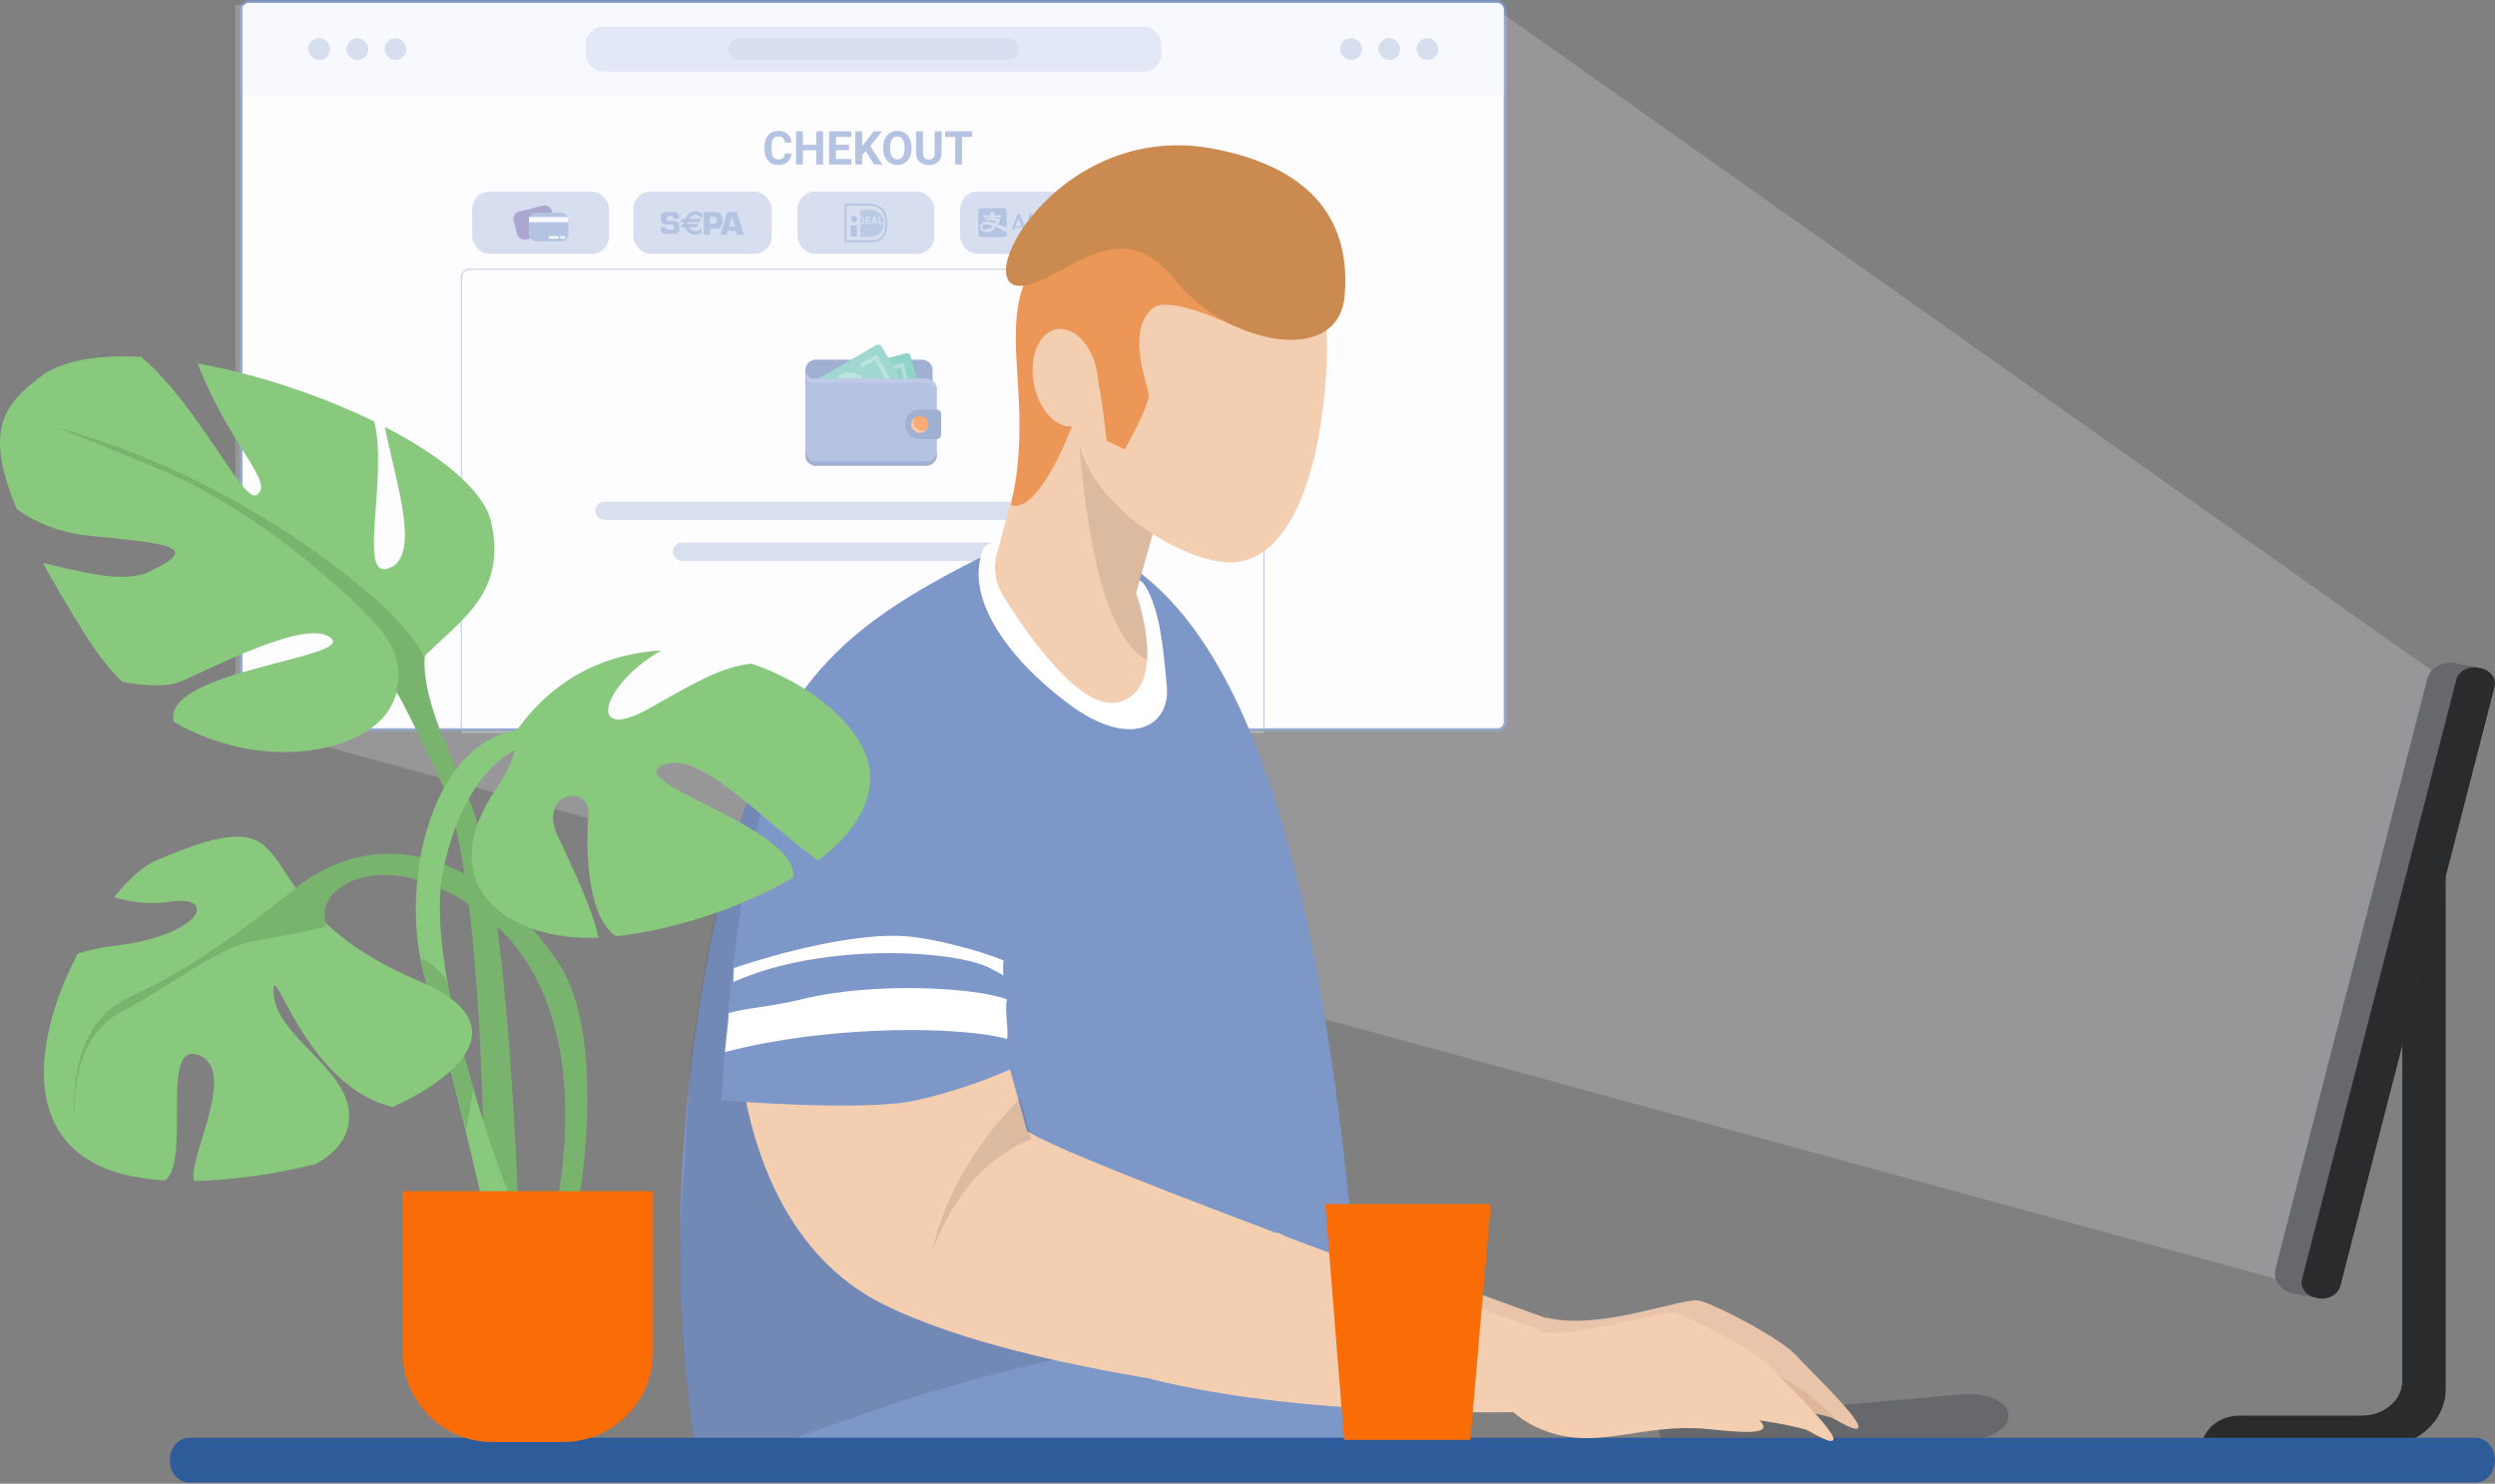 <svg width="977" height="581" viewBox="0 0 977 581" fill="none" xmlns="http://www.w3.org/2000/svg">
<rect x="0" y="0" width="977" height="581" fill="#808080" stroke="none"/>
<mask id="mask0" mask-type="alpha" maskUnits="userSpaceOnUse" x="93" y="0" width="497" height="287">
<rect x="94.38" y="0.537" width="495.031" height="285.241" rx="3.044" fill="white" stroke="#7E97C9" stroke-width="1.074"/>
</mask>
<g mask="url(#mask0)">
<rect x="94.38" y="0.537" width="495.031" height="285.241" rx="3.044" fill="white" stroke="#7E97C9" stroke-width="1.074"/>
<path d="M94.963 3.27C94.963 2.083 95.925 1.121 97.112 1.121H586.322C587.707 1.121 588.829 2.244 588.829 3.628V37.33H94.963V3.27Z" fill="#F5F8FF"/>
<rect opacity="0.6" x="229.347" y="10.452" width="225.469" height="17.545" rx="6.805" fill="#BAC7E4"/>
<rect x="285.34" y="14.931" width="113.481" height="8.586" rx="4.293" fill="#BAC7E4"/>
<rect x="120.719" y="14.931" width="8.586" height="8.586" rx="4.293" fill="#BAC7E4"/>
<rect x="524.804" y="14.931" width="8.586" height="8.586" rx="4.293" fill="#BAC7E4"/>
<rect x="135.652" y="14.931" width="8.586" height="8.586" rx="4.293" fill="#BAC7E4"/>
<rect x="539.735" y="14.931" width="8.586" height="8.586" rx="4.293" fill="#BAC7E4"/>
<rect x="150.582" y="14.931" width="8.586" height="8.586" rx="4.293" fill="#BAC7E4"/>
<rect x="554.667" y="14.931" width="8.586" height="8.586" rx="4.293" fill="#BAC7E4"/>
<rect x="312.299" y="75" width="53.572" height="24.405" rx="6.805" fill="#BAC7E4"/>
<path d="M335.541 88.297H333.204V92.62H335.541V88.297Z" fill="#7E97C9"/>
<path fill-rule="evenodd" clip-rule="evenodd" d="M346.436 82.854C347.079 83.978 347.459 85.48 347.459 87.481C347.459 89.476 347.109 90.955 346.517 92.046C345.92 93.143 345.09 93.825 344.172 94.241C343.261 94.653 342.273 94.8 341.36 94.847C340.745 94.878 340.137 94.864 339.609 94.852C339.363 94.847 339.134 94.841 338.93 94.841H331.102C331.102 94.841 331.102 94.841 331.102 94.491V94.841H330.751V79.769H331.102V80.12C331.102 79.769 331.102 79.769 331.102 79.769H338.229C338.376 79.769 338.531 79.768 338.695 79.767C340.127 79.755 342.169 79.737 343.912 80.547C344.897 81.004 345.792 81.727 346.436 82.854ZM331.452 80.471H338.229C338.38 80.471 338.538 80.469 338.702 80.468C340.151 80.458 342.028 80.445 343.617 81.183C344.486 81.587 345.264 82.216 345.828 83.202C346.394 84.192 346.758 85.567 346.758 87.481C346.758 89.399 346.421 90.753 345.901 91.711C345.383 92.663 344.673 93.244 343.882 93.602C343.084 93.964 342.195 94.102 341.324 94.146C340.733 94.177 340.177 94.164 339.663 94.152C339.408 94.146 339.163 94.141 338.93 94.141H331.452V80.471Z" fill="#7E97C9"/>
<circle cx="334.491" cy="85.724" r="1.168" fill="#7E97C9"/>
<path opacity="0.78" fill-rule="evenodd" clip-rule="evenodd" d="M336.827 82.221H341.033V82.225C343.786 82.285 346.018 84.461 346.166 87.192H344.59V84.718H344.019V87.477V87.763H344.305H346.167C346.02 90.536 343.725 92.739 340.916 92.739C340.859 92.739 340.802 92.738 340.748 92.736H336.827V87.763H337.178C337.633 87.763 337.984 87.593 338.208 87.306C338.424 87.029 338.496 86.675 338.47 86.345C338.42 85.713 337.973 84.972 337.178 84.972H336.827V82.221ZM336.827 87.192V85.543H337.178C337.55 85.543 337.863 85.912 337.901 86.39C337.918 86.615 337.866 86.816 337.758 86.955C337.656 87.085 337.481 87.192 337.178 87.192H336.827ZM342.318 84.738H342.12L342.051 84.924L341.394 86.696L340.912 87.67L341.424 87.923L341.834 87.095H342.905L343.291 87.918L343.808 87.675L343.35 86.699L342.704 84.926L342.635 84.738H342.435H342.318ZM342.375 85.692L342.067 86.523H342.678L342.375 85.692ZM339.164 84.972H338.878V85.257V86.368V87.477V87.763H339.164H340.8V87.192H339.449V86.653H340.8V86.082H339.449V85.543H340.8V84.972H339.164Z" fill="#7E97C9"/>
<rect x="184.916" y="75" width="53.572" height="24.405" rx="6.805" fill="#BAC7E4"/>
<rect x="200.393" y="83.67" width="15.452" height="11.216" rx="2.856" transform="rotate(-14.64 200.393 83.67)" fill="#6C67AB"/>
<rect x="207.123" y="83.255" width="15.452" height="11.216" rx="2.856" fill="#7E97C9"/>
<rect x="207.123" y="85" width="15.452" height="1.994" fill="#F5F8FF"/>
<rect x="214.849" y="92.473" width="3.988" height="0.997" rx="0.498" fill="#F5F8FF"/>
<rect x="219.334" y="92.473" width="1.994" height="0.997" rx="0.498" fill="#F5F8FF"/>
<rect x="375.99" y="75" width="54.168" height="24.405" rx="6.805" fill="#BAC7E4"/>
<path fill-rule="evenodd" clip-rule="evenodd" d="M396.156 89.788L398.598 83.81H399.249L401.29 88.495L401.853 89.788H400.551L400.225 89.141H397.295L397.133 89.788H396.156ZM400.063 88.657H397.621L398.598 85.91H398.923L400.063 88.657Z" fill="#7E97C9"/>
<path d="M402.83 83.81H404.132V89.788H402.83V83.81Z" fill="#7E97C9"/>
<path d="M405.597 89.788H406.9V85.587H405.597V89.788Z" fill="#7E97C9"/>
<path d="M406.9 84.133C406.9 84.618 406.574 84.779 406.248 84.779C405.923 84.779 405.597 84.618 405.597 84.133C405.597 83.648 405.76 83.325 406.248 83.325C406.737 83.325 406.9 83.648 406.9 84.133Z" fill="#7E97C9"/>
<path fill-rule="evenodd" clip-rule="evenodd" d="M407.876 85.587H409.341V85.91C409.341 85.91 409.83 85.425 410.806 85.425C411.132 85.425 412.76 85.102 412.76 87.687C412.76 90.272 410.806 90.272 410.806 90.272H409.504V91.888H407.876V85.587ZM409.504 89.303V86.718C409.504 86.718 409.83 86.072 410.318 86.072C410.806 86.072 411.457 86.556 411.457 88.172C411.457 89.788 410.806 89.949 410.318 89.949C409.83 89.949 409.504 89.303 409.504 89.303Z" fill="#7E97C9"/>
<path fill-rule="evenodd" clip-rule="evenodd" d="M413.411 85.425H416.341C416.992 85.425 417.318 86.072 417.318 86.718V90.272H415.201C415.201 90.272 413.085 90.272 413.085 88.657C413.085 87.041 415.201 87.041 415.201 87.041H416.015C416.015 86.395 416.015 86.072 414.876 86.072H413.411V85.425ZM416.015 89.626V87.687C416.015 87.687 414.388 87.364 414.388 88.657C414.388 89.949 416.015 89.626 416.015 89.626Z" fill="#7E97C9"/>
<path d="M417.643 85.425H419.434L420.573 88.334H420.899L422.201 85.425H423.015C421.21 90.386 420.229 92.257 418.62 91.888V91.242C419.47 91.296 420.248 90.434 420.248 89.788C420.248 89.141 417.643 85.425 417.643 85.425Z" fill="#7E97C9"/>
<path d="M387.854 83.002H389.319V84.294H391.924V85.102H389.319V85.425H391.435C391.411 86.654 391.297 87.246 390.621 87.849L394.203 89.129V82.84C394.203 82.033 393.714 81.548 392.9 81.548H384.436C383.459 81.548 383.133 81.871 383.133 82.84V91.565C383.133 92.211 383.947 92.858 384.436 92.858H392.9C393.877 92.858 394.203 92.211 394.203 91.565V91.134L390.296 88.98H389.645C389.645 88.98 389.319 90.919 386.552 90.919C384.761 90.919 383.784 90.111 383.784 88.98C383.784 87.849 384.761 86.718 386.226 86.718C387.691 86.718 389.482 87.526 389.482 87.526C389.888 87.2 390.022 86.967 389.97 86.395L385.738 86.233V85.425H387.854V85.102H385.087V84.294H387.854V83.002Z" fill="#7E97C9"/>
<path d="M388.505 88.98C388.701 88.517 388.582 88.614 388.505 88.334C388.429 88.053 385.129 87.584 384.761 88.296C384.598 88.657 384.45 88.939 384.761 89.588C385.072 90.237 388.309 89.442 388.505 88.98Z" fill="#7E97C9"/>
<rect x="248.012" y="75" width="54.168" height="24.405" rx="6.805" fill="#BAC7E4"/>
<path fill-rule="evenodd" clip-rule="evenodd" d="M284.821 83.024H288.508L291.344 91.959H288.508L288.082 90.399H284.962L284.537 91.959H282.126L284.821 83.024ZM285.53 88.697L286.664 84.726L287.941 88.697H285.53Z" fill="#7E97C9"/>
<path fill-rule="evenodd" clip-rule="evenodd" d="M275.603 83.024V91.959H278.014V89.548H280.709C280.709 89.548 282.978 89.548 282.978 86.428C282.978 83.308 280.709 83.024 280.709 83.024H275.603ZM278.014 87.563V84.868H279.29C279.29 84.868 280.709 84.726 280.709 86.286C280.709 87.846 279.29 87.563 279.29 87.563H278.014Z" fill="#7E97C9"/>
<path d="M265.959 85.58H263.69C263.69 85.155 263.69 84.587 263.265 84.587H261.563C260.712 84.587 260.854 86.573 261.563 86.573H263.69C264.825 86.573 266.028 87.144 265.959 87.849V89.835C265.959 90.828 265.25 91.537 264.399 91.537H260.428C259.861 91.537 258.727 90.969 258.727 90.26V88.984H260.57C260.57 89.693 261.138 89.977 261.563 89.977H263.265C264.424 89.987 263.975 87.853 263.265 87.849H260.57C259.719 87.849 258.727 86.998 258.727 86.006V84.729C258.727 83.878 259.577 83.027 260.428 83.027H264.399C265.25 83.027 265.959 83.878 265.959 84.587V85.58Z" fill="#7E97C9"/>
<path d="M274.754 85.436L275.179 84.159C275.179 84.159 274.305 82.668 272.343 82.741C270.381 82.814 269.102 83.879 268.23 85.719H267.095L266.386 86.996H267.804V87.705H267.095L266.67 88.981H268.23C268.23 88.981 269.223 91.959 272.343 91.959C274.045 91.959 274.754 91.108 274.754 91.108V89.406C274.754 89.406 273.903 90.541 272.343 90.541C270.783 90.541 269.79 88.981 269.79 88.981H272.91L273.619 87.705H269.364V86.996H273.903L274.47 85.719H269.79C269.79 85.719 270.783 84.159 272.343 84.159C273.903 84.159 274.754 85.436 274.754 85.436Z" fill="#7E97C9"/>
<rect x="439.682" y="75" width="53.572" height="24.405" rx="6.805" fill="#BAC7E4"/>
<circle cx="457.54" cy="87.505" r="1.786" fill="#7E97C9"/>
<circle cx="466.466" cy="87.502" r="1.786" fill="#7E97C9"/>
<circle cx="475.398" cy="87.502" r="1.786" fill="#7E97C9"/>
<rect x="180.625" y="105.447" width="314.327" height="234.069" rx="3.403" fill="white" stroke="#7E97C9" stroke-width="0.358"/>
<rect opacity="0.5" x="207.488" y="286.851" width="269.936" height="16.843" rx="3.761" stroke="#E5EAF4" stroke-width="1.074"/>
<rect opacity="0.5" x="233.131" y="196.434" width="208.933" height="7.143" rx="3.571" fill="#7E97C9"/>
<rect opacity="0.5" x="263.488" y="212.504" width="148.217" height="7.143" rx="3.571" fill="#7E97C9"/>
<path d="M309.969 60.102C309.868 61.5 309.35 62.6 308.416 63.403C307.488 64.207 306.263 64.608 304.74 64.608C303.074 64.608 301.762 64.049 300.804 62.931C299.852 61.806 299.376 60.265 299.376 58.308V57.514C299.376 56.264 299.596 55.164 300.037 54.212C300.477 53.26 301.105 52.531 301.92 52.026C302.741 51.514 303.693 51.258 304.775 51.258C306.274 51.258 307.482 51.66 308.398 52.463C309.315 53.266 309.844 54.393 309.987 55.845H307.31C307.244 55.006 307.009 54.399 306.605 54.025C306.206 53.644 305.596 53.453 304.775 53.453C303.883 53.453 303.214 53.775 302.767 54.417C302.327 55.054 302.101 56.044 302.089 57.389V58.37C302.089 59.774 302.3 60.801 302.723 61.449C303.151 62.098 303.823 62.422 304.74 62.422C305.567 62.422 306.182 62.234 306.587 61.86C306.997 61.479 307.232 60.893 307.292 60.102H309.969ZM322.302 64.43H319.625V58.861H314.404V64.43H311.727V51.437H314.404V56.702H319.625V51.437H322.302V64.43ZM332.466 58.799H327.326V62.279H333.358V64.43H324.649V51.437H333.341V53.605H327.326V56.702H332.466V58.799ZM338.998 59.218L337.606 60.717V64.43H334.929V51.437H337.606V57.326L338.784 55.711L342.095 51.437H345.388L340.774 57.21L345.522 64.43H342.336L338.998 59.218ZM356.917 58.228C356.917 59.507 356.691 60.628 356.239 61.592C355.787 62.556 355.139 63.299 354.294 63.823C353.455 64.346 352.491 64.608 351.402 64.608C350.326 64.608 349.365 64.349 348.52 63.832C347.675 63.314 347.021 62.577 346.557 61.619C346.093 60.655 345.858 59.548 345.852 58.299V57.657C345.852 56.377 346.081 55.253 346.539 54.283C347.003 53.308 347.654 52.561 348.493 52.043C349.338 51.52 350.302 51.258 351.385 51.258C352.467 51.258 353.428 51.52 354.267 52.043C355.112 52.561 355.763 53.308 356.221 54.283C356.685 55.253 356.917 56.374 356.917 57.648V58.228ZM354.204 57.639C354.204 56.276 353.961 55.241 353.473 54.533C352.985 53.825 352.289 53.471 351.385 53.471C350.486 53.471 349.793 53.822 349.305 54.524C348.817 55.22 348.571 56.243 348.565 57.594V58.228C348.565 59.554 348.809 60.584 349.296 61.315C349.784 62.047 350.486 62.413 351.402 62.413C352.301 62.413 352.991 62.062 353.473 61.36C353.955 60.652 354.199 59.623 354.204 58.272V57.639ZM368.697 51.437V59.995C368.697 61.416 368.251 62.541 367.358 63.368C366.472 64.195 365.258 64.608 363.717 64.608C362.2 64.608 360.996 64.207 360.103 63.403C359.211 62.6 358.756 61.497 358.738 60.093V51.437H361.415V60.012C361.415 60.863 361.617 61.485 362.022 61.877C362.432 62.264 362.997 62.458 363.717 62.458C365.222 62.458 365.987 61.666 366.011 60.084V51.437H368.697ZM380.673 53.605H376.693V64.43H374.015V53.605H370.089V51.437H380.673V53.605Z" fill="#7E97C9"/>
<path d="M319.487 140.831H361.034C363.319 140.831 365.189 142.701 365.189 144.986V149.971C365.189 152.257 363.319 154.126 361.034 154.126H319.487C317.202 154.126 315.333 152.256 315.333 149.971V144.986C315.333 142.701 317.202 140.831 319.487 140.831Z" fill="#5A76B0"/>
<path d="M328.586 145.277L354.594 138.38C355.467 138.131 356.381 138.671 356.63 139.544L360.951 155.498C361.2 156.37 360.66 157.284 359.787 157.533L325.927 166.549C325.054 166.798 324.14 166.258 323.891 165.386L320.733 153.67L328.586 145.277Z" fill="#3DB39E"/>
<path d="M356.421 154.995L350.813 156.491C350.356 156.616 349.899 156.366 349.816 155.909C349.691 155.452 349.94 154.995 350.397 154.912L355.217 153.624L352.641 143.985L347.821 145.273C347.364 145.398 346.907 145.149 346.824 144.692C346.7 144.235 346.949 143.778 347.406 143.695L353.015 142.199C353.472 142.074 353.929 142.324 354.012 142.781L357.003 153.998C357.128 154.455 356.878 154.912 356.421 154.995ZM333.155 161.269L327.546 162.765C327.089 162.889 326.632 162.64 326.549 162.183L323.558 150.965C323.433 150.508 323.683 150.051 324.14 149.968L329.748 148.473C330.205 148.348 330.662 148.597 330.745 149.054C330.87 149.511 330.621 149.968 330.164 150.051L325.344 151.339L327.92 160.978L332.74 159.69C333.197 159.566 333.654 159.815 333.737 160.272C333.861 160.687 333.612 161.144 333.155 161.269Z" fill="#78CABB"/>
<path d="M315.664 151.091C323.06 146.854 343.002 135.179 343.002 135.179C343.791 134.722 344.83 134.971 345.287 135.761L353.597 150.053C354.054 150.842 353.763 151.839 352.973 152.296L322.561 169.746C321.772 170.203 320.733 169.954 320.276 169.164C320.276 169.164 317.949 164.428 315.623 160.439C315.623 151.091 315.664 154.166 315.664 151.091Z" fill="#5ABEAC"/>
<path d="M349.358 149.597L343.542 139.543C343.293 139.127 342.794 139.003 342.42 139.252L337.393 142.16C336.978 142.409 336.853 142.908 337.102 143.282C337.351 143.697 337.85 143.822 338.224 143.573L342.545 141.08L347.531 149.722L343.21 152.215C342.794 152.464 342.67 152.962 342.919 153.336C343.168 153.752 343.667 153.876 344.041 153.627L349.068 150.719C349.442 150.511 349.608 150.013 349.358 149.597ZM327.339 161.355L323.018 163.848L318.032 155.206L322.353 152.713C322.768 152.464 322.893 151.965 322.644 151.591C322.395 151.176 321.896 151.051 321.522 151.3L316.495 154.209C316.079 154.458 315.955 154.957 316.204 155.331L322.021 165.385C322.27 165.8 322.768 165.925 323.142 165.676L328.169 162.767C328.585 162.518 328.71 162.02 328.46 161.646C328.253 161.272 327.754 161.106 327.339 161.355ZM329.458 146.689C326.258 148.517 325.178 152.589 327.006 155.788C328.876 158.987 332.906 160.067 336.105 158.239C339.304 156.411 340.384 152.339 338.556 149.14C336.687 145.982 332.657 144.861 329.458 146.689ZM349.358 149.597L343.542 139.543C343.293 139.127 342.794 139.003 342.42 139.252L337.393 142.16C336.978 142.409 336.853 142.908 337.102 143.282C337.351 143.697 337.85 143.822 338.224 143.573L342.545 141.08L347.531 149.722L343.21 152.215C342.794 152.464 342.67 152.962 342.919 153.336C343.168 153.752 343.667 153.876 344.041 153.627L349.068 150.719C349.442 150.511 349.608 150.013 349.358 149.597ZM327.339 161.355L323.018 163.848L318.032 155.206L322.353 152.713C322.768 152.464 322.893 151.965 322.644 151.591C322.395 151.176 321.896 151.051 321.522 151.3L316.495 154.209C316.079 154.458 315.955 154.957 316.204 155.331L322.021 165.385C322.27 165.8 322.768 165.925 323.142 165.676L328.169 162.767C328.585 162.518 328.71 162.02 328.46 161.646C328.253 161.272 327.754 161.106 327.339 161.355ZM329.458 146.689C326.258 148.517 325.178 152.589 327.006 155.788C328.876 158.987 332.906 160.067 336.105 158.239C339.304 156.411 340.384 152.339 338.556 149.14C336.687 145.982 332.657 144.861 329.458 146.689Z" fill="#8CD2C5"/>
<path d="M362.696 182.377H319.487C317.202 182.377 315.333 180.507 315.333 178.222V148.308H362.696C364.981 148.308 366.851 150.178 366.851 152.463V178.222C366.851 180.507 364.981 182.377 362.696 182.377ZM318.656 148.308H315.333V144.984C315.333 146.812 316.828 148.308 318.656 148.308Z" fill="#7E97C9"/>
<path d="M366.851 171.989H360.204C357.005 171.989 354.387 169.372 354.387 166.173C354.387 162.974 357.005 160.356 360.204 160.356H366.851C367.765 160.356 368.513 161.104 368.513 162.018V170.328C368.513 171.242 367.765 171.989 366.851 171.989Z" fill="#5A76B0"/>
<path d="M360.202 162.85C362.03 162.85 363.525 164.345 363.525 166.173C363.525 168.002 362.03 169.497 360.202 169.497C358.374 169.497 356.878 168.002 356.878 166.173C356.878 164.345 358.374 162.85 360.202 162.85Z" fill="#FA6C06"/>
<path d="M361.033 168.665C359.205 168.665 357.709 167.169 357.709 165.341C357.709 164.635 357.917 163.97 358.291 163.43C357.418 164.011 356.878 165.008 356.878 166.172C356.878 168 358.374 169.496 360.202 169.496C361.323 169.496 362.321 168.914 362.944 168.083C362.404 168.457 361.739 168.665 361.033 168.665Z" fill="#F9A364"/>
<path d="M362.696 180.716H319.487C317.202 180.716 315.333 178.847 315.333 176.562V178.223C315.333 180.509 317.202 182.378 319.487 182.378H362.696C364.981 182.378 366.851 180.509 366.851 178.223V176.562C366.851 178.847 364.981 180.716 362.696 180.716Z" fill="#5A76B0"/>
<path d="M362.696 148.308H318.656C316.828 148.308 315.333 146.812 315.333 144.984V146.646C315.333 148.474 316.828 149.97 318.656 149.97H362.696C364.981 149.97 366.851 151.84 366.851 154.125V152.463C366.851 150.178 364.981 148.308 362.696 148.308Z" fill="#8EA4D3"/>
<rect x="94.38" y="0.537" width="495.031" height="285.241" rx="3.044" fill="white" fill-opacity="0.3" stroke="#7E97C9" stroke-width="1.074"/>
</g>
<path opacity="0.2" d="M957.112 266.048L583.629 1.936H92.124V282.677L895.706 501.979L957.112 266.048Z" fill="#F5F8FF"/>
<path d="M769.132 564.058L652.782 564.243C651.12 564.243 649.735 562.58 649.643 560.457C649.55 558.425 650.751 556.578 652.413 556.394L768.301 545.959C777.719 545.128 786.307 548.729 786.492 554.085C786.769 559.626 778.55 564.058 769.132 564.058Z" fill="#67686B"/>
<path d="M618.431 547.622C622.402 546.606 629.789 524.629 629.789 524.629C629.789 524.629 545.759 496.281 510.115 477.812L460.436 535.248C524.244 551.223 615.476 548.361 618.431 547.622Z" fill="#E9C4AA"/>
<path d="M605.503 515.949C626.188 521.305 659.061 507.915 665.248 509.3C671.435 510.593 697.106 523.983 703.292 530.723C709.479 537.372 731.272 558.149 727.301 559.441C723.423 560.734 695.997 540.696 692.673 540.05C689.349 539.404 687.687 544.021 660.262 549.376C632.836 554.732 599.778 540.881 599.778 540.881L605.503 515.949Z" fill="#E9C4AA"/>
<path d="M638.468 536.724C638.468 536.724 670.326 528.69 674.204 530.076C678.082 531.368 701.906 536.724 718.343 555.469C702.738 550.76 680.299 549.467 674.204 549.467C668.017 549.375 638.468 536.724 638.468 536.724Z" fill="#DEB799"/>
<path d="M646.04 523.335C659.614 540.695 694.15 546.051 699.413 552.053C704.677 558.055 686.855 555.562 677.436 554.731C653.52 552.699 636.806 562.395 617.415 556.393C598.023 550.391 593.683 535.986 593.683 535.986L646.04 523.335Z" fill="#E9C4AA"/>
<path d="M391.089 214.732C329.682 244.928 301.611 266.997 282.588 349.181C263.566 431.456 262.55 509.669 272.523 567.844C340.671 569.783 535.879 577.17 535.879 577.17C535.879 577.17 532.186 457.774 512.24 363.217C493.218 273 466.07 237.818 443.077 221.843C419.899 205.775 391.089 214.732 391.089 214.732Z" fill="#7E97C9"/>
<path opacity="0.1" d="M405.863 494.618C383.886 472.549 389.796 323.141 353.691 255.917C307.601 267.715 287.608 295.634 270.558 413.333L266.151 485.661C265.967 515.764 268.275 543.559 272.431 567.937C272.708 569.322 273.908 570.245 275.293 570.153C330.79 565.259 333.837 541.158 511.039 514.471C515.287 513.64 420.822 509.577 405.863 494.618Z" fill="#010101"/>
<path d="M385.179 214.733C377.422 232.832 393.212 256.656 418.144 275.401C443.076 294.146 458.22 283.896 456.927 269.122C455.635 254.347 454.249 238.834 448.432 229.415C442.614 220.089 396.259 212.055 396.259 212.055C396.259 212.055 386.564 211.593 385.179 214.733Z" fill="white"/>
<path d="M414.82 123.776L390.996 214.732C388.688 220.827 389.334 227.66 392.751 233.2C402.446 248.898 423.315 278.909 438.182 274.938C458.22 269.582 444.831 232.185 444.831 232.185L471.61 137.905L414.82 123.776Z" fill="#F4CEB1"/>
<path opacity="0.1" d="M451.295 129.408L427.563 119.805L420.453 138.365C423.685 217.409 433.75 249.636 449.263 258.593C450.095 246.404 445.016 232.091 445.016 232.091L464.407 161.912L451.295 129.408Z" fill="#010101"/>
<path d="M517.318 165.053C512.701 196.449 500.328 223.32 477.889 219.996C455.45 216.671 416.944 190.446 421.653 159.051C426.363 127.655 476.596 90.072 499.035 93.396C521.381 96.721 521.935 133.657 517.318 165.053Z" fill="#F4CEB1"/>
<path d="M394.296 312.681C396.051 305.571 319.987 271.614 315.462 277.339C277.449 342.831 271.484 474.747 346.766 511.214C422.048 547.681 584.702 553.783 588.673 552.767C592.644 551.751 603.448 520.91 603.448 520.91C603.448 520.91 420.52 455.255 402.145 442.882C382.292 371.317 380.722 366.7 394.296 312.681Z" fill="#F4CEB1"/>
<path d="M335.685 250.929C288.499 272.075 282.563 430.877 282.563 430.877C282.563 430.877 337.967 435.494 358.744 430.877C379.521 426.259 395.219 418.872 395.219 418.872C400.379 418.935 388.221 382.732 395.219 344.537C410.363 295.504 364.772 237.817 335.685 250.929Z" fill="#7E97C9"/>
<path d="M283.948 411.947C327.041 400.811 377.947 402.088 394.295 406.867C395.148 403.54 393.289 396.026 394.295 391.344C382.405 386.764 342.555 384.257 313.757 391.344C302.084 394.24 292 394.729 285.332 396.71C285.321 400.894 284.012 408.637 283.948 411.947Z" fill="white"/>
<path d="M287.39 379.094C287.358 380.997 287.292 382.815 287.191 384.547C322.596 368.638 374.895 372.116 387.903 379.232C389.447 380.104 392.91 381.934 392.91 381.934C392.91 381.934 392.651 377.922 393.008 376.087C384.756 372.635 364.37 366.824 351.886 366.463C326.456 365.829 290.252 378.044 287.39 379.094Z" fill="white"/>
<path opacity="0.1" d="M365.216 489.841C365.216 489.841 373.022 465.45 391.691 452.773C402.313 445.518 404.766 446.162 403.846 446.248C402.427 440.555 400.996 435.124 399.551 429.954C391.232 438.238 371.304 460.527 365.216 489.841Z" fill="#010101"/>
<path d="M940.701 313.075V540.695C940.701 548.267 933.59 554.361 924.726 554.361H876.893C868.767 554.361 862.119 560.086 862.119 567.104H930.913C945.687 567.104 957.691 556.762 957.691 544.019V312.982H940.701V313.075Z" fill="#2A2B2D"/>
<path d="M905.703 508.008L898.131 506.53C893.145 505.607 889.913 501.267 891.021 496.927L950.489 265.798C951.597 261.458 956.583 258.78 961.569 259.703L969.141 261.181C974.128 262.104 977.36 266.444 976.252 270.784L916.784 501.913C915.768 506.253 910.69 508.931 905.703 508.008Z" fill="#67686B"/>
<path d="M907.829 508.377L906.906 508.192C903.027 507.453 900.534 504.129 901.458 500.805L961.849 266.167C962.68 262.842 966.558 260.719 970.436 261.457L971.36 261.642C975.238 262.381 977.731 265.705 976.808 269.029L916.417 503.667C915.494 506.992 911.615 509.115 907.829 508.377Z" fill="#2A2B2D"/>
<path d="M969.522 580.55H74.011C69.884 580.55 66.486 576.682 66.486 571.777C66.486 566.967 69.884 563.005 74.011 563.005H969.441C973.568 563.005 976.966 566.967 976.966 571.777C976.966 576.588 973.649 580.55 969.522 580.55Z" fill="#2E5B9A"/>
<path d="M425.163 84.624C378.9 113.342 408.172 144.369 395.891 197.742C403.463 200.327 411.681 185.46 416.944 173.733C422.208 162.006 426.917 145.015 428.672 145.569C430.426 146.123 433.381 172.533 433.381 172.533L440.399 176.041C440.399 176.041 450.372 158.497 449.818 154.341C449.264 150.278 441.045 130.333 451.018 120.914C457.39 114.912 483.799 127.932 483.799 127.932L458.036 90.996L425.163 84.624Z" fill="#F09959"/>
<path opacity="0.1" d="M425.163 84.624C378.9 113.342 408.172 144.369 395.891 197.742C403.463 200.327 411.681 185.46 416.944 173.733C422.208 162.006 426.917 145.015 428.672 145.569C430.426 146.123 433.381 172.533 433.381 172.533L440.399 176.041C440.399 176.041 450.372 158.497 449.818 154.341C449.264 150.278 441.045 130.333 451.018 120.914C457.39 114.912 483.799 127.932 483.799 127.932L458.036 90.996L425.163 84.624Z" fill="#CA8A50"/>
<path d="M526.553 115.65C524.244 143.814 480.567 134.95 460.344 109.833C441.045 85.824 425.07 102.353 405.863 110.387C373.636 123.869 409.926 45.933 475.027 58.215C523.782 67.449 528.122 96.905 526.553 115.65Z" fill="#CA8A50"/>
<path d="M429.595 145.569C431.627 156.096 427.656 165.607 420.823 166.9C413.99 168.192 406.787 160.713 404.848 150.278C402.909 139.844 406.787 130.24 413.62 128.948C420.454 127.655 427.656 135.042 429.595 145.569Z" fill="#F4CEB1"/>
<path d="M179.721 231.814C156.636 252.868 166.701 273.922 183.692 313.074C200.775 352.227 203.73 496.648 203.73 496.648L189.694 494.616C189.694 494.616 191.725 346.225 172.611 306.056C153.589 265.981 145.555 245.85 128.472 258.963C111.481 271.89 179.721 231.814 179.721 231.814Z" fill="#79B46F"/>
<path d="M192.371 204.574C189.601 192.108 172.887 178.627 150.726 167.176C154.05 185.552 164.669 215.655 153.681 221.842C138.906 230.153 152.203 188.138 146.57 165.052C125.701 154.895 100.585 146.492 77.407 142.337C77.407 142.429 77.499 142.521 77.499 142.614C90.519 175.672 107.602 188.784 100.585 193.771C95.321 197.556 78.146 159.327 55.338 139.751C38.255 138.828 23.849 141.136 15.354 147.877C2.149 158.312 -6.715 167.546 6.582 199.403C14.154 204.851 23.942 208.73 35.392 209.838C65.495 212.885 79.531 213.808 58.477 223.874C48.135 228.768 30.867 223.597 16.831 220.457C21.356 228.86 26.989 238.279 33.73 249.083C38.07 255.916 42.779 261.918 47.858 266.997C57.554 268.844 66.049 268.844 70.481 266.997C84.517 260.995 120.623 241.88 129.672 249.914C138.537 257.763 62.817 262.749 68.081 282.695C104.74 303.841 146.755 293.776 154.142 274.384C164.023 248.252 200.774 242.157 192.371 204.574Z" fill="#89C97E"/>
<path d="M116.468 347.148C156.544 317.044 197.728 345.116 218.781 377.251C239.835 409.385 224.784 481.596 224.784 481.596C224.784 481.596 216.75 481.596 216.75 478.548C216.75 475.501 238.819 393.318 186.647 356.197C154.05 333.019 130.504 344.193 127.456 355.181C124.409 366.17 140.476 386.3 140.476 386.3L116.468 347.148Z" fill="#79B46F"/>
<path d="M208.716 285.279C168.64 285.279 155.527 347.425 166.608 383.53C177.597 419.635 192.648 486.859 192.648 486.859L202.714 476.794C202.714 476.794 164.577 382.514 173.626 340.407C182.676 298.299 204.745 291.281 208.716 291.281C212.779 291.281 208.716 285.279 208.716 285.279Z" fill="#89C97E"/>
<path d="M175.104 383.9C172.241 380.206 168.824 377.067 164.577 375.035C165.131 377.99 165.869 380.945 166.7 383.623C171.687 400.06 177.597 422.96 182.491 442.998C182.952 440.412 183.599 436.442 184.707 430.347C184.984 428.87 185.169 427.3 185.261 425.638C181.29 412.341 177.504 397.751 175.104 383.9Z" fill="#79B46F"/>
<path d="M164.116 384.176C87.935 352.041 128.011 308.087 60.879 337.082C56.17 339.114 50.352 344.285 44.627 351.395C50.629 353.057 57.832 354.35 65.958 353.149C85.996 350.102 78.978 366.169 45.92 370.232C39.641 370.971 34.654 371.987 30.407 373.464C14.616 403.752 7.506 443.551 40.933 457.402C47.49 460.172 55.616 461.65 64.665 462.296C75.007 454.078 62.172 406.799 78.054 413.263C93.291 419.542 73.253 453.893 76.023 462.481C91.074 462.204 107.696 459.711 123.671 455.832C129.95 452.323 134.752 447.614 136.229 441.335C141.215 420.281 108.157 407.261 107.142 389.162C106.218 372.541 119.238 425.637 153.866 433.486C184.985 418.988 199.76 399.135 164.116 384.176Z" fill="#89C97E"/>
<path d="M218.411 327.386C210.378 310.303 231.431 306.332 230.416 319.352C229.492 330.895 229.4 358.967 241.312 366.631C261.719 364.415 289.514 356.196 310.567 343.638C310.844 341.976 310.567 340.221 309.644 338.375C300.595 320.368 242.42 305.317 260.519 299.222C274.924 294.42 300.133 322.677 320.356 336.99C332.545 327.755 340.763 316.674 340.763 304.393C340.763 287.772 320.54 268.842 294.315 259.885C282.496 261.085 271.6 267.549 254.517 277.245C229.307 291.558 235.125 268.38 258.949 254.714C238.357 255.822 217.765 264.594 202.621 285.648C202.621 285.648 204.098 294.605 194.495 308.548C168.547 346.501 198.466 368.662 234.294 367.185C232.447 357.212 224.044 339.206 218.411 327.386Z" fill="#89C97E"/>
<path d="M118.868 345.487C99.292 360.63 77.499 378.36 50.721 390.364C23.942 402.368 29.298 441.613 29.298 441.613C29.298 441.613 25.327 407.724 47.581 396.182C69.835 384.547 84.61 370.788 101.508 368.11C118.406 365.432 127.825 362.754 127.825 362.754C127.825 362.754 122.469 352.043 125.609 348.072C128.749 344.009 118.868 345.487 118.868 345.487Z" fill="#79B46F"/>
<path d="M22.186 167.453C93.935 186.66 146.57 232.553 156.358 243.634C166.146 254.808 166.146 257.855 166.146 257.855L158.574 272.075L154.973 270.321C154.973 270.321 160.79 258.316 145.646 242.711C119.514 215.84 87.656 194.601 65.864 185.183C44.071 175.948 22.186 167.453 22.186 167.453Z" fill="#79B46F"/>
<path d="M220.35 564.703H192.925C173.441 564.703 157.651 548.913 157.651 529.429V466.452H255.717V529.429C255.624 548.913 239.834 564.703 220.35 564.703Z" fill="#FA6C06"/>
<path d="M608.619 552.397C612.589 551.381 619.977 529.404 619.977 529.404C619.977 529.404 535.946 501.055 500.303 482.587L450.624 540.023C514.431 555.998 605.664 553.135 608.619 552.397Z" fill="#F4CEB1"/>
<path d="M595.691 520.724C616.375 526.08 649.249 512.691 655.435 514.076C661.622 515.369 687.293 528.758 693.48 535.499C699.667 542.147 721.459 562.924 717.488 564.217C713.61 565.51 686.185 545.472 682.861 544.825C679.536 544.179 677.874 548.796 650.449 554.152C623.024 559.507 589.966 545.656 589.966 545.656L595.691 520.724Z" fill="#F4CEB1"/>
<path d="M628.657 541.501C628.657 541.501 660.514 533.468 664.393 534.853C668.271 536.146 692.095 541.501 708.532 560.247C692.926 555.537 670.487 554.244 664.393 554.244C658.206 554.152 628.657 541.501 628.657 541.501Z" fill="#F4CEB1"/>
<path d="M636.228 528.111C649.802 545.471 684.337 550.827 689.601 556.829C694.864 562.832 677.042 560.338 667.624 559.507C643.707 557.476 626.994 567.172 607.602 561.169C588.211 555.167 583.871 540.762 583.871 540.762L636.228 528.111Z" fill="#F4CEB1"/>
<path d="M575.744 563.848H526.342L518.955 471.507H583.778L575.744 563.848Z" fill="#FA6C06"/>
</svg>
